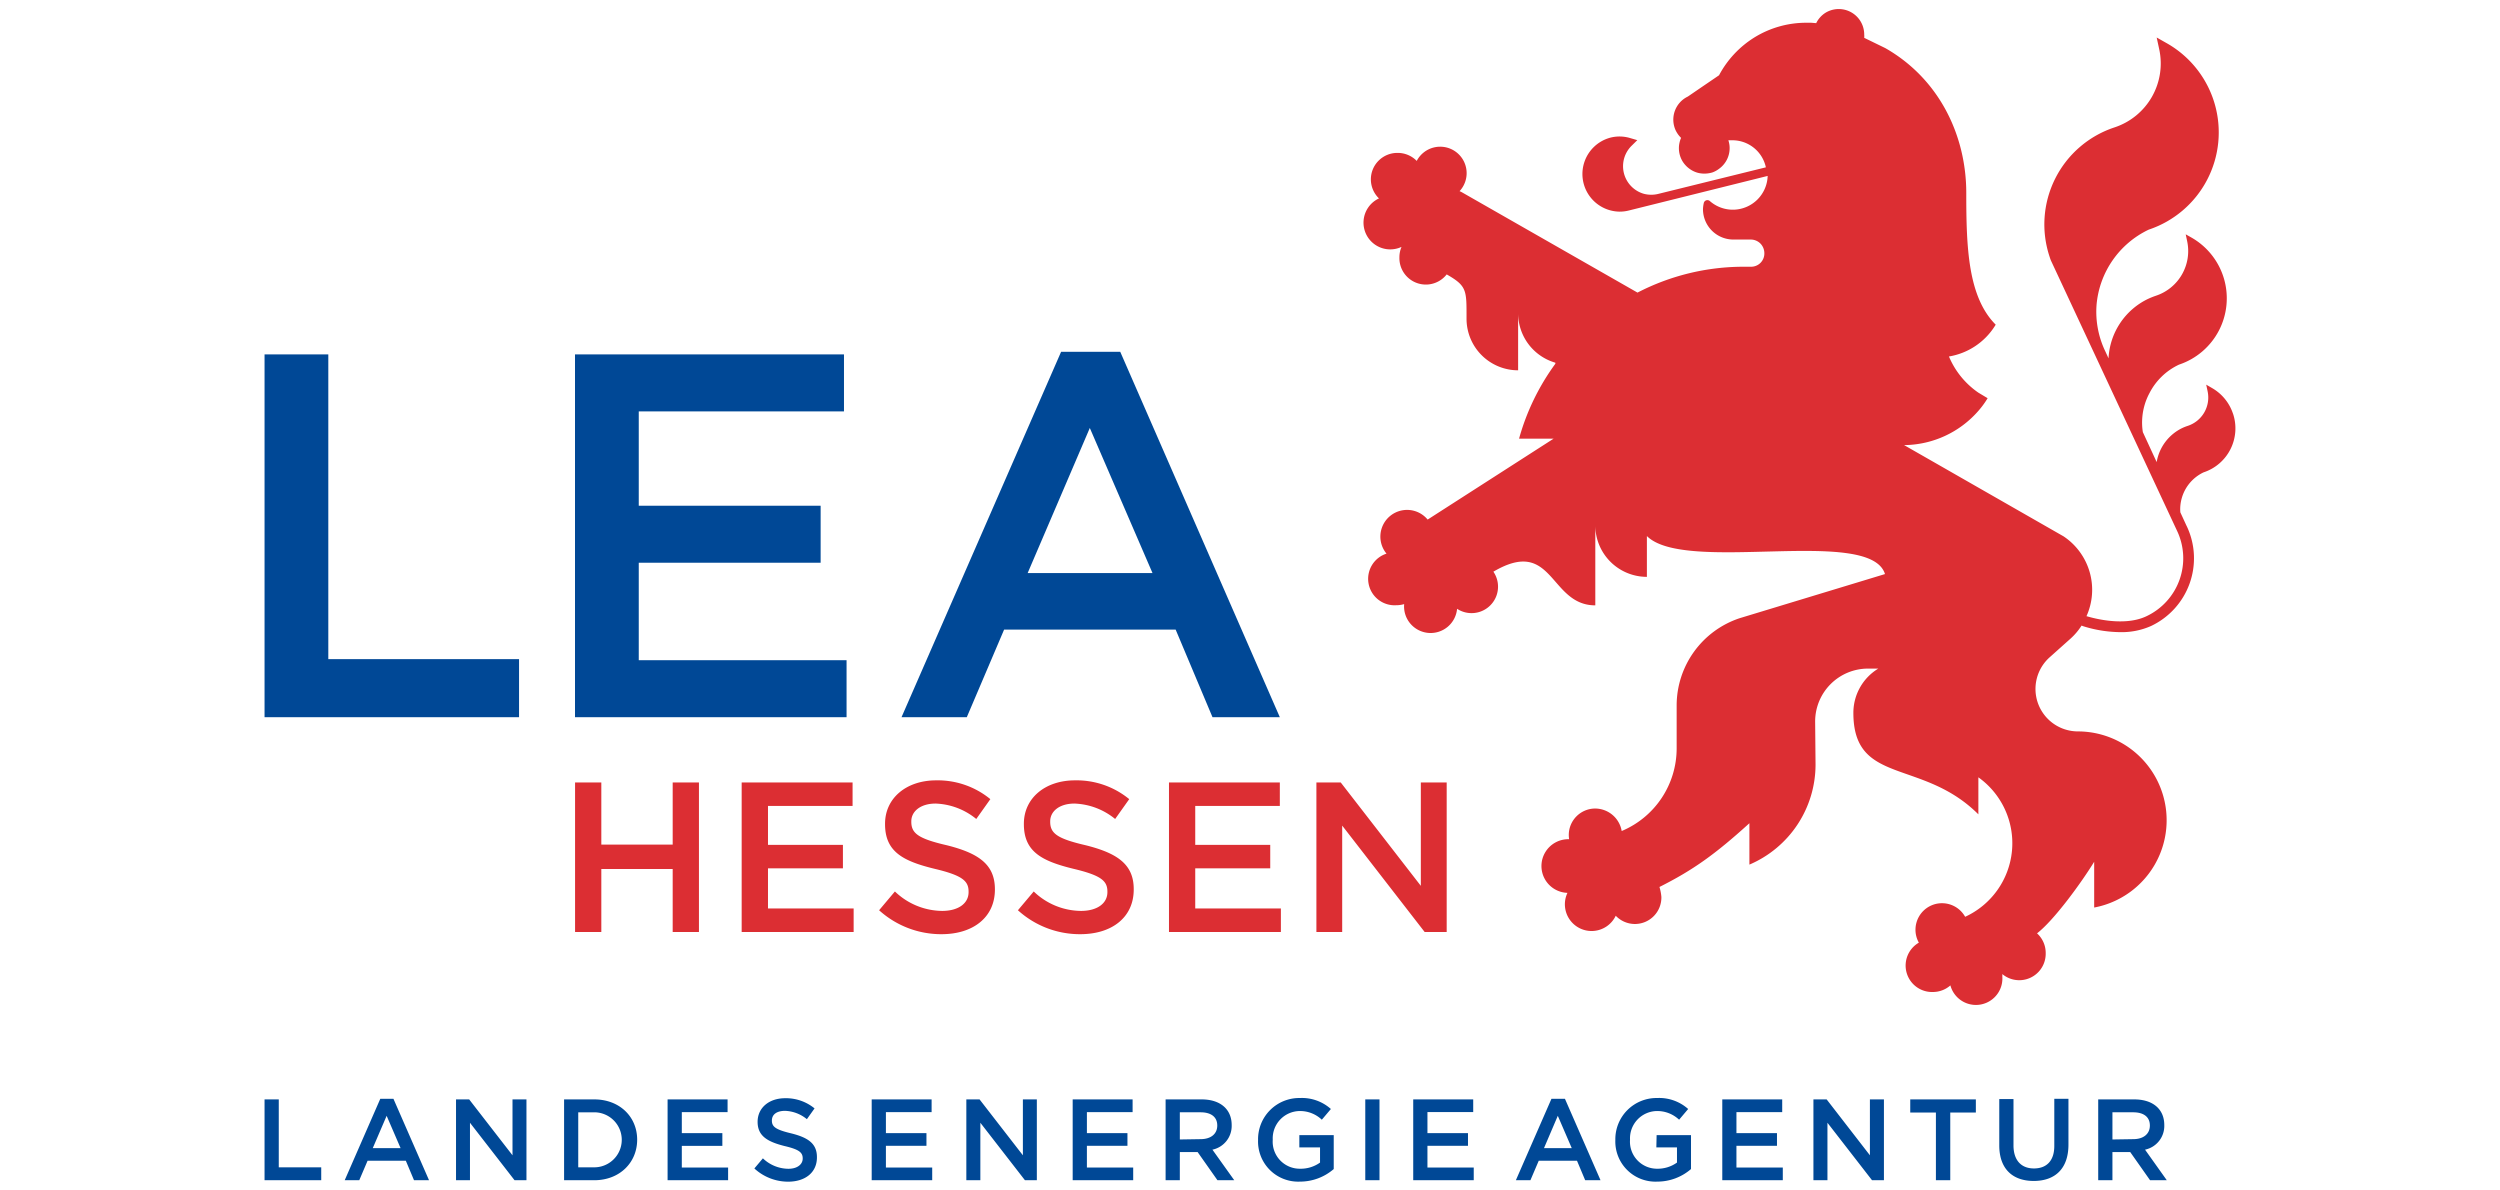 <?xml version="1.0" encoding="UTF-8" standalone="no"?><svg xmlns="http://www.w3.org/2000/svg" height="360" preserveAspectRatio="xMidYMid meet" viewBox="0 0 300 180" width="756"><path d="M130.38 53.19h-8.94l-24.13 55.25h9.87l5.64-13.24h25.94l5.57 13.24h10.18zm-14 33.46l9.4-21.94 9.48 21.94zM10.64 53.59H1v54.85h38.48v-8.78H10.64V53.59zm46.94 31.5h27.5v-8.62h-27.5V62.2h31.03v-8.61H47.94v54.85H89v-8.62H57.58V85.09z" fill="#004896" /><path d="M77.12 131.29h11.33v-3.55H77.12v-5.88h12.79v-3.55H73.14v22.61h16.93v-3.56H77.12v-6.07zm27.03-3.49c-4.33-1-5.36-1.81-5.36-3.55v-.07c0-1.48 1.36-2.68 3.68-2.68a10.25 10.25 0 016.14 2.33l2.13-3a12.53 12.53 0 00-8.2-2.84c-4.49 0-7.72 2.68-7.72 6.56v.06c0 4.17 2.71 5.59 7.52 6.76 4.2 1 5.11 1.84 5.11 3.45v.07c0 1.71-1.55 2.84-4 2.84a10.44 10.44 0 01-7.14-2.94l-2.39 2.84a14 14 0 009.44 3.62c4.74 0 8.07-2.52 8.07-6.75v-.07c-.01-3.75-2.5-5.43-7.28-6.63zm-41.44-.1H51.92v-9.39h-3.97v22.61h3.97v-9.53h10.79v9.53h3.97v-22.61h-3.97v9.39zm79.01 3.59h11.34v-3.55h-11.34v-5.88h12.79v-3.55h-16.76v22.61h16.92v-3.56h-12.95v-6.07zm34.11-12.98v15.63l-12.11-15.63h-3.68v22.61h3.9v-16.09l12.47 16.09h3.33v-22.61h-3.91zm-50.68 9.49c-4.33-1-5.36-1.81-5.36-3.55v-.07c0-1.48 1.35-2.68 3.68-2.68a10.28 10.28 0 016.14 2.33l2.13-3a12.54 12.54 0 00-8.21-2.84c-4.49 0-7.72 2.68-7.72 6.56v.06c0 4.17 2.72 5.59 7.53 6.76 4.2 1 5.1 1.84 5.1 3.45v.07c0 1.71-1.55 2.84-4 2.84a10.42 10.42 0 01-7.14-2.94l-2.39 2.84a13.94 13.94 0 009.43 3.62c4.75 0 8.08-2.52 8.08-6.75v-.07c0-3.75-2.49-5.43-7.27-6.63z" fill="#dc2e33" /><path d="M80.61 171.36c-2.34-.56-2.9-1-2.9-1.93s.74-1.47 2-1.47a5.49 5.49 0 013.29 1.26l1.16-1.63a6.82 6.82 0 00-4.44-1.54c-2.43 0-4.17 1.44-4.17 3.57s1.46 3 4.07 3.66c2.27.53 2.75 1 2.75 1.89s-.83 1.55-2.16 1.55a5.63 5.63 0 01-3.86-1.58l-1.29 1.53a7.52 7.52 0 005.1 2c2.56 0 4.36-1.36 4.36-3.67.02-2.08-1.32-3-3.91-3.64zm14.34 1.89h6.13v-1.92h-6.13v-3.18h6.91v-1.92H92.8v12.22h9.15v-1.92h-7v-3.28zm30.39 0h6.13v-1.92h-6.13v-3.18h6.91v-1.92h-9.06v12.22h9.15v-1.92h-7v-3.28zm-9.68 1.43l-6.55-8.45h-2v12.22h2.12v-8.69l6.74 8.69h1.8v-12.22h-2.11v8.45zm-97.16-8.54l-5.38 12.31h2.2l1.26-2.95h5.78l1.24 2.95h2.27l-5.38-12.31zm-1.14 7.46l2.1-4.89 2.11 4.89zm21.13 1.08l-6.55-8.45h-1.99v12.22h2.11v-8.69l6.74 8.69h1.8v-12.22h-2.11v8.45zm25.6-1.43h6.13v-1.92h-6.13v-3.18h6.92v-1.92h-9.07v12.22h9.15v-1.92h-7v-3.28zm-13.24-7.02h-4.56v12.22h4.56c3.84 0 6.49-2.67 6.49-6.13s-2.65-6.09-6.49-6.09zm0 10.27h-2.42v-8.32h2.42a4.16 4.16 0 110 8.32zm-47.7-10.27H1v12.22h8.57v-1.95H3.15v-10.27zm246.68 1.99h3.88v10.23h2.17v-10.23h3.87v-1.99h-9.92v1.99zm-26.28 5.03h6.13v-1.92h-6.13v-3.18h6.92v-1.92h-9.06v12.22h9.15v-1.92h-7.01v-3.28zm20.18 1.43l-6.54-8.45h-2v12.22h2.12v-8.69l6.74 8.69h1.8v-12.22h-2.12v8.45zm-96.5-4.57c0-2.4-1.73-3.88-4.54-3.88h-5.45v12.22h2.15v-4.26h2.69l3 4.26h2.54l-3.3-4.62a3.67 3.67 0 002.91-3.72zm-7.84 2.18v-4.11h3.13c1.59 0 2.53.7 2.53 2s-1 2.06-2.52 2.06zm145.94 1.54a3.67 3.67 0 002.91-3.72c0-2.4-1.72-3.88-4.54-3.88h-5.45v12.22h2.15v-4.26h2.69l3 4.26h2.53zm-4.93-1.54v-4.11h3.13c1.59 0 2.53.7 2.53 2s-1 2.06-2.51 2.06zm-8.79.98c0 2.25-1.17 3.4-3.08 3.4s-3.09-1.22-3.09-3.49v-7h-2.15v7c0 3.54 2 5.38 5.21 5.38s5.25-1.84 5.25-5.49v-6.93h-2.14zm-104.18-7.04h2.15v12.22h-2.15zm44.01 7.26h3.12v2.29a5 5 0 01-2.95.93 4.09 4.09 0 01-4.15-4.39 4.13 4.13 0 014-4.33 4.8 4.8 0 013.42 1.31l1.37-1.62a6.59 6.59 0 00-4.7-1.66 6.23 6.23 0 00-6.31 6.34 6.07 6.07 0 006.34 6.3 7.78 7.78 0 005.1-1.9v-5.13h-5.2zm-53.98 0h3.13v2.29a5 5 0 01-3 .93 4.09 4.09 0 01-4.15-4.39 4.13 4.13 0 014-4.33 4.78 4.78 0 013.42 1.31l1.37-1.62a6.59 6.59 0 00-4.7-1.66 6.23 6.23 0 00-6.31 6.34 6.07 6.07 0 006.34 6.3 7.78 7.78 0 005.1-1.9v-5.13h-5.2zm38.12-7.35l-5.38 12.31h2.2l1.26-2.95h5.78l1.24 2.95H203l-5.38-12.31zm-1.13 7.46l2.09-4.89 2.11 4.89zm-17.62-.35h6.13v-1.92h-6.13v-3.18h6.92v-1.92h-9.07v12.22h9.15v-1.92h-7v-3.28z" fill="#004896" /><path d="M298.63 62.56a7 7 0 00-3.19-3.9l-.86-.5.21 1a4.51 4.51 0 01-3 5.23 7.21 7.21 0 00-.77.3 7 7 0 00-3.93 5.18L285 65.34a9.08 9.08 0 01-.08-2.27 9.4 9.4 0 011.08-3.63 9.58 9.58 0 014.47-4.31 10.57 10.57 0 001.88-19.21l-.87-.49.21 1a7.12 7.12 0 01-4.73 8.29c-.41.14-.8.3-1.15.46a10.54 10.54 0 00-6 9l-.3-.65-.16-.35a13.84 13.84 0 01-1.35-7.1 13.91 13.91 0 017.89-11.36 15.5 15.5 0 002.77-28.16l-1.57-.89.38 1.76a10.17 10.17 0 01-6.75 11.83 15.45 15.45 0 00-9.81 19.59c.06.19.12.37.19.54l19.07 40.87a9.68 9.68 0 01-4.64 12.92c-3.67 1.74-8.93 0-9 0h-.06A9.71 9.71 0 00273 81.09l-16.2-9.27-1.5-.86-6.4-3.66a15.08 15.08 0 0011.25-5.2 13.12 13.12 0 001.28-1.73 1.4 1.4 0 01.1-.16l-1.4-.84a12.49 12.49 0 01-4.45-5.47 10.17 10.17 0 006.94-4.6l.13-.21c-4.2-4.2-4.45-11.71-4.45-19.91 0-8.78-4.15-17.3-12.25-21.91l-3.18-1.55a3 3 0 000-.52A3.85 3.85 0 00237 1.94a3.88 3.88 0 00-1.39 1.56l-.75-.06h-.76a14.89 14.89 0 00-7.8 2.2 15.07 15.07 0 00-5.38 5.74L218.54 13l-2.34 1.6a3.87 3.87 0 00-1.83 5.13 4.33 4.33 0 00.36.6 4.54 4.54 0 00.45.52 3.36 3.36 0 00-.24.74 3.57 3.57 0 00-.09.8 3.84 3.84 0 00.55 2 4 4 0 001.44 1.38 3.78 3.78 0 00.88.36 4 4 0 001 .12 4.16 4.16 0 001.23-.19 3.79 3.79 0 001-.56 3.83 3.83 0 001.57-3.1 3.14 3.14 0 00-.05-.61 4.07 4.07 0 00-.14-.58h.67a5.17 5.17 0 015 4.09l-16.2 4a4.44 4.44 0 01-2.26 0 4.34 4.34 0 01-1.8-7.3l.82-.81-1.1-.32a5.57 5.57 0 00-3-.05A5.69 5.69 0 00205.87 32a5.59 5.59 0 001.4-.17l21-5.23a5.27 5.27 0 01-8.73 3.81.56.56 0 00-.93.3 4.84 4.84 0 00-.12.94 4.6 4.6 0 004.61 4.57h2.62a2.06 2.06 0 011.45.6 2.08 2.08 0 01.6 1.46 2 2 0 01-2.05 2.05h-1.07a34.87 34.87 0 00-16.06 3.91L182 29.05l-.31-.15a4 4 0 10-6.48-4.57 4 4 0 00-2.87-1.21A4 4 0 00169.5 30a4 4 0 003.41 7.33 4 4 0 00-.32 1.59 4 4 0 007.15 2.57c3.1 1.77 3 2.4 3 6.7a7.8 7.8 0 007.8 7.8v-8.64a7.8 7.8 0 005.63 7.49V55a35 35 0 00-5.49 11.33h5.22l-19.04 12.23a4 4 0 10-6.22 5.15 4 4 0 001.48 7.8 4.17 4.17 0 001.19-.17 4 4 0 008 .71 4 4 0 005.49-5.61c9.12-5.37 8.42 5.09 15.41 5.09v-12.1a7.8 7.8 0 007.8 7.79v-6.17c5.8 5.8 33.76-1.53 36 5.75l-22 6.68a13.91 13.91 0 00-9.5 13.19v6.48a13.55 13.55 0 01-8.31 12.5 4.09 4.09 0 00-4-3.4 4 4 0 00-4 4 4.48 4.48 0 00.05.64A4 4 0 00198 135a4 4 0 107.3 3.46 4 4 0 006.9-2.86 7.11 7.11 0 00-.29-1.49c5.07-2.55 8.4-4.92 13.6-9.64v6.26a16.45 16.45 0 0010-15.14l-.06-6.5a8 8 0 018-8H245a7.82 7.82 0 00-3.77 6.69c0 11 10.42 6.87 18.9 15.35v-5.6a12.24 12.24 0 01-2 21.09 4 4 0 10-7 3.91 4 4 0 002.17 7.46 4 4 0 002.6-1 4 4 0 007.85-1.35 2.17 2.17 0 000-.36 4 4 0 006.56-3.16 4 4 0 00-1.31-3c2.6-2 6.77-7.76 8.64-10.82v6.92a13.43 13.43 0 00-2.47-26.63 6.42 6.42 0 01-4.27-11.2l3.21-2.87a9.38 9.38 0 001.62-1.93l.33.12a19.29 19.29 0 005.51.87 10.93 10.93 0 004.67-.93 11.32 11.32 0 005.44-15l-.09-.18-.92-2a5.57 5.57 0 010-1 6.27 6.27 0 01.67-2.31 6.18 6.18 0 012.84-2.74 7 7 0 004.44-8.91z" fill="#dc2e33" /><desc property="dc:rights">Land Hessen</desc></svg>